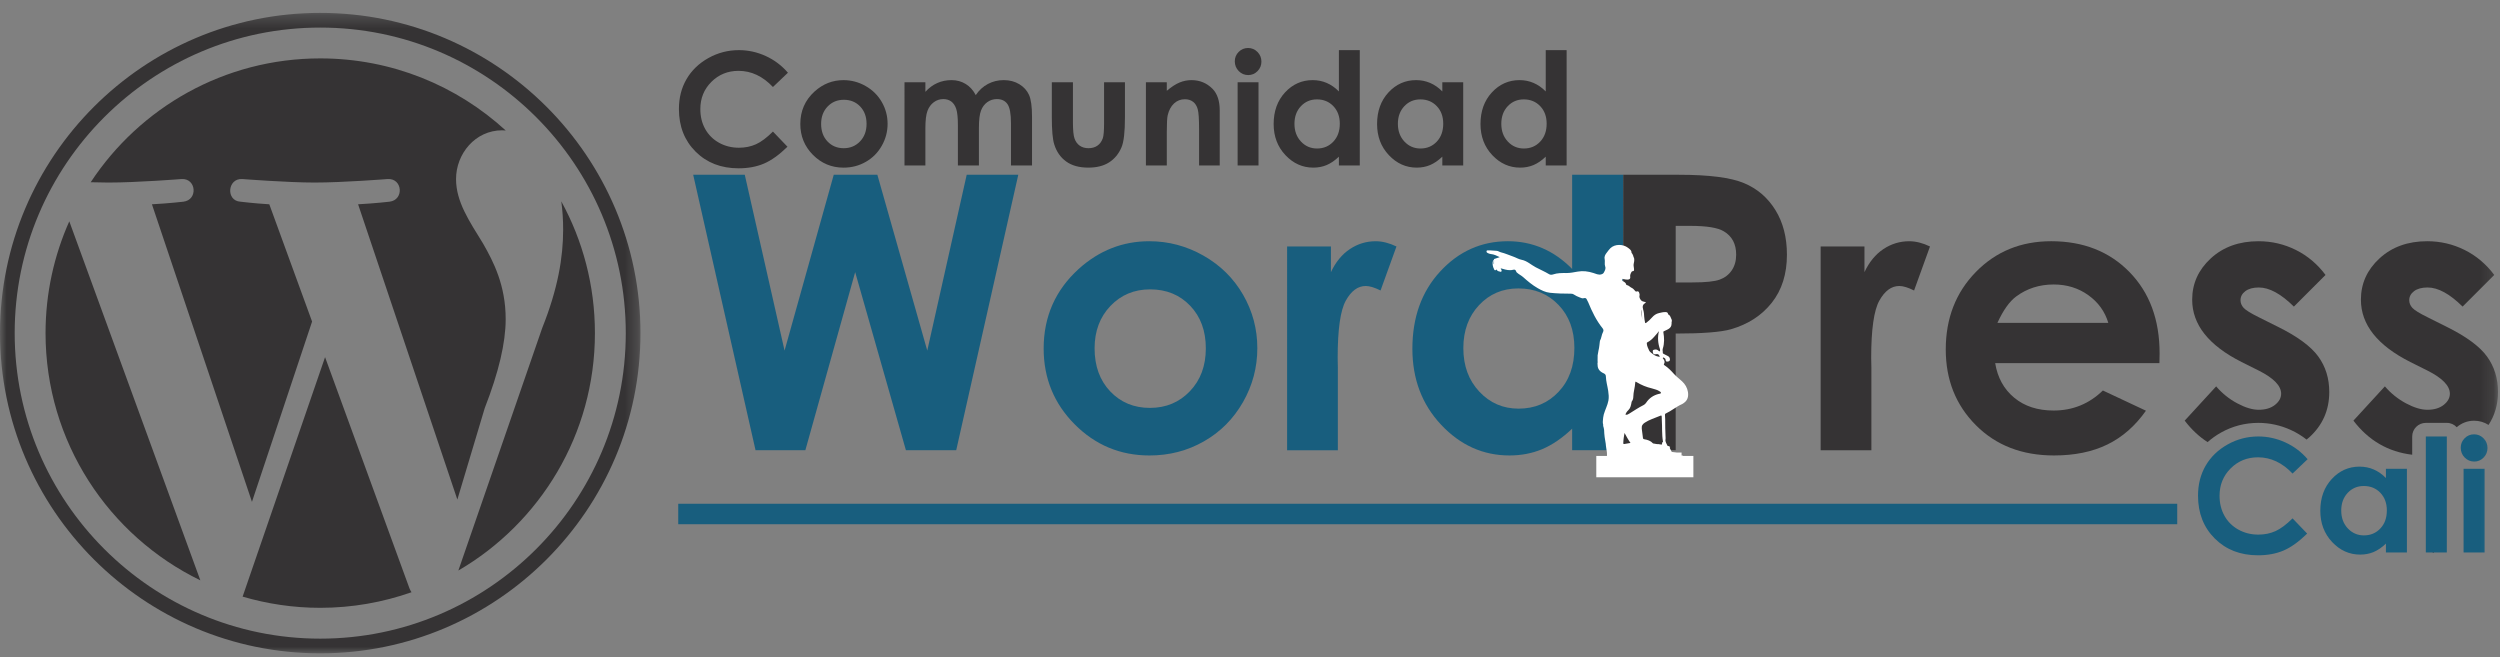 <svg height="51" viewBox="0 0 194 51" width="194" xmlns="http://www.w3.org/2000/svg" xmlns:xlink="http://www.w3.org/1999/xlink"><rect x="0" y="0" width="194" height="51" fill="#808080" stroke="none"/><mask id="a" fill="#fff"><path d="m0 .3h49.7v49.7h-49.7z" fill="#fff" fill-rule="evenodd"/></mask><mask id="b" fill="#fff"><path d="m0 50h193.845v-49.7h-193.845z" fill="#fff" fill-rule="evenodd"/></mask><g fill="none" fill-rule="evenodd"><path d="m188.781 42.871h.07v-6.493h-.07z" fill="#000"/><path d="m53.791 13.561h4.003l3.088 13.646 3.817-13.646h3.384l3.873 13.646 3.06-13.646h4.003l-4.817 21.377h-3.903l-3.938-13.82-3.866 13.82h-3.865z" fill="#185e7e"/><g transform="translate(0 .7)"><path d="m89.249 21.755c-1.232 0-2.259.429-3.078 1.286-.82.858-1.231 1.954-1.231 3.291 0 1.376.406 2.49 1.215 3.343.811.852 1.837 1.278 3.079 1.278 1.243 0 2.277-.43 3.101-1.293.825-.862 1.237-1.971 1.237-3.328 0-1.355-.405-2.458-1.215-3.306-.81-.847-1.846-1.271-3.108-1.271m-.065-3.735c1.492 0 2.894.373 4.207 1.119s2.337 1.759 3.074 3.037c.736 1.279 1.103 2.66 1.103 4.141 0 1.493-.37 2.888-1.111 4.186-.741 1.299-1.751 2.314-3.03 3.045s-2.688 1.097-4.229 1.097c-2.266 0-4.202-.807-5.805-2.419-1.604-1.614-2.406-3.574-2.406-5.879 0-2.471.907-4.53 2.718-6.176 1.589-1.434 3.415-2.151 5.479-2.151" fill="#185e7e"/><path d="m99.88 18.427h3.4v1.991c.369-.785.858-1.381 1.468-1.788.611-.406 1.278-.61 2.005-.61.514 0 1.052.136 1.613.407l-1.235 3.415c-.465-.232-.848-.349-1.147-.349-.612 0-1.127.378-1.548 1.134-.422.755-.632 2.237-.632 4.446l.014.771v6.395h-3.938z" fill="#185e7e"/><path d="m117.827 21.681c-1.227 0-2.245.435-3.057 1.301-.81.867-1.215 1.979-1.215 3.335 0 1.366.412 2.49 1.238 3.372.825.882 1.841 1.322 3.049 1.322 1.245 0 2.278-.434 3.098-1.301.822-.867 1.232-2.003 1.232-3.407 0-1.376-.41-2.49-1.232-3.343-.82-.852-1.858-1.279-3.113-1.279zm4.171-8.82h3.967v21.377h-3.967v-1.672c-.775.736-1.552 1.266-2.33 1.592-.779.324-1.623.486-2.533.486-2.042 0-3.808-.792-5.298-2.376s-2.236-3.553-2.236-5.907c0-2.442.721-4.442 2.164-6.002 1.441-1.56 3.193-2.34 5.253-2.34.949 0 1.839.18 2.671.538s1.602.896 2.309 1.613z" fill="#185e7e"/><g fill="#353334"><path d="m130.034 21.217h1.293c1.018 0 1.725-.073 2.122-.219.397-.145.709-.385.938-.721.226-.335.34-.742.34-1.217 0-.826-.319-1.43-.959-1.809-.464-.281-1.327-.423-2.587-.423h-1.147zm-4.069-8.355h4.316c2.334 0 4.018.214 5.05.646 1.031.431 1.846 1.129 2.441 2.093.596.964.894 2.119.894 3.466 0 1.492-.391 2.731-1.17 3.719-.78.989-1.838 1.677-3.175 2.064-.785.223-2.214.335-4.287.335v9.053h-4.069z"/><path d="m141.282 18.427h3.4v1.991c.369-.785.858-1.381 1.468-1.788.611-.406 1.278-.61 2.005-.61.514 0 1.052.136 1.613.407l-1.235 3.415c-.465-.232-.848-.349-1.147-.349-.611 0-1.127.378-1.548 1.134-.422.755-.633 2.237-.633 4.446l.015.771v6.395h-3.938z"/><path d="m163.604 24.355c-.263-.881-.779-1.598-1.551-2.15-.771-.552-1.667-.829-2.685-.829-1.107 0-2.077.311-2.911.93-.525.388-1.01 1.071-1.457 2.049zm3.967 3.125h-12.745c.184 1.124.675 2.018 1.475 2.681.799.664 1.819.996 3.059.996 1.482 0 2.757-.519 3.822-1.555l3.343 1.569c-.834 1.182-1.831 2.056-2.994 2.623-1.162.567-2.543.85-4.142.85-2.48 0-4.5-.782-6.059-2.347-1.561-1.564-2.34-3.524-2.34-5.878 0-2.413.777-4.416 2.332-6.009 1.555-1.594 3.505-2.391 5.849-2.391 2.491 0 4.515.797 6.075 2.391 1.559 1.593 2.339 3.699 2.339 6.314z"/><path d="m43.555 14.922c.095.679.145 1.407.145 2.193 0 2.162-.407 4.593-1.623 7.634l-6.509 18.825c6.337-3.696 10.598-10.561 10.598-18.424 0-3.707-.946-7.193-2.611-10.228zm-18.33 12.093-6.398 18.584c1.912.561 3.93.868 6.024.868 2.48 0 4.863-.43 7.08-1.208-.056-.092-.109-.19-.153-.293zm14.016-2.943c0-2.634-.946-4.459-1.758-5.878-1.08-1.757-2.094-3.242-2.094-5 0-1.957 1.486-3.782 3.579-3.782.094 0 .184.012.278.016-3.794-3.476-8.847-5.596-14.395-5.596-7.447 0-14 3.82-17.812 9.61.501.015.973.025 1.373.025 2.23 0 5.68-.273 5.68-.273 1.149-.066 1.285 1.623.137 1.758 0 0-1.156.135-2.439.201l7.762 23.091 4.666-13.99-3.32-9.101c-1.149-.066-2.238-.201-2.238-.201-1.149-.068-1.013-1.826.135-1.758 0 0 3.52.273 5.614.273 2.229 0 5.681-.273 5.681-.273 1.151-.066 1.285 1.623.136 1.758 0 0-1.157.135-2.438.201l7.703 22.915 2.127-7.104c1.082-2.771 1.623-5.064 1.623-6.892zm-35.707 1.078c0 8.436 4.901 15.729 12.013 19.185l-10.17-27.86c-1.18 2.649-1.843 5.584-1.843 8.675z"/><path d="m1.139 25.149c0-13.072 10.636-23.71 23.71-23.71s23.712 10.638 23.712 23.71-10.638 23.71-23.71 23.71-23.712-10.638-23.712-23.71m-1.139 0c0 13.701 11.148 24.851 24.849 24.851 13.705 0 24.851-11.15 24.851-24.851s-11.146-24.849-24.849-24.849-24.851 11.146-24.851 24.849" mask="url(#a)"/><path d="m61.143 4.944-1.163 1.108c-.79-.836-1.68-1.254-2.669-1.254-.834 0-1.537.286-2.108.856-.572.571-.857 1.274-.857 2.11 0 .582.126 1.099.38 1.551.253.451.61.806 1.073 1.064.462.256.977.385 1.542.385.483 0 .923-.09 1.323-.27.399-.18.837-.508 1.316-.984l1.127 1.176c-.645.63-1.255 1.067-1.828 1.31-.574.244-1.229.365-1.965.365-1.358 0-2.469-.431-3.333-1.291s-1.297-1.964-1.297-3.31c0-.87.196-1.643.591-2.32.393-.677.957-1.221 1.691-1.633.735-.411 1.525-.617 2.371-.617.721 0 1.414.152 2.081.456.667.305 1.242.737 1.725 1.298"/><path d="m65.479 7.043c-.504 0-.923.175-1.258.525-.335.351-.502.799-.502 1.345 0 .562.165 1.017.496 1.365s.75.523 1.258.523c.507 0 .93-.177 1.267-.529s.505-.805.505-1.359c0-.555-.165-1.004-.496-1.35-.332-.347-.755-.52-1.27-.52m-.027-1.525c.609 0 1.182.152 1.718.457.537.304.955.717 1.256 1.24.301.522.451 1.087.451 1.692 0 .61-.151 1.179-.454 1.709-.302.531-.715.946-1.238 1.244-.521.299-1.098.449-1.727.449-.926 0-1.716-.33-2.372-.989-.655-.659-.982-1.46-.982-2.401 0-1.01.37-1.851 1.11-2.523.649-.585 1.395-.878 2.238-.878"/><path d="m70.189 5.683h1.621v.742c.276-.305.585-.532.923-.682.339-.151.708-.226 1.108-.226.404 0 .768.099 1.093.297.325.197.586.486.784.866.257-.38.574-.669.948-.866.374-.198.783-.297 1.226-.297.46 0 .863.106 1.212.32s.599.493.752.837c.152.345.229.905.229 1.68v3.787h-1.633v-3.276c0-.733-.091-1.228-.273-1.488-.182-.258-.455-.388-.819-.388-.277 0-.525.079-.745.237-.22.159-.383.378-.489.656-.108.28-.162.728-.162 1.345v2.914h-1.631v-3.128c0-.578-.043-.996-.128-1.256-.085-.259-.213-.451-.384-.578s-.377-.19-.619-.19c-.27 0-.515.08-.735.241-.22.16-.384.385-.494.673-.109.289-.163.744-.163 1.365v2.873h-1.621z"/><path d="m81.621 5.683h1.639v3.11c0 .606.041 1.027.125 1.262.083.235.216.418.401.549s.411.196.682.196c.269 0 .498-.064.686-.193.189-.128.328-.318.42-.567.068-.186.102-.584.102-1.193v-3.164h1.62v2.736c0 1.128-.089 1.9-.268 2.316-.217.507-.538.895-.961 1.166-.424.271-.962.407-1.615.407-.708 0-1.281-.159-1.718-.476-.437-.316-.745-.757-.923-1.323-.127-.391-.19-1.104-.19-2.137z"/><path d="m88.923 5.683h1.62v.662c.367-.309.7-.525.999-.646.298-.121.604-.182.915-.182.641 0 1.184.224 1.631.671.375.38.563.941.563 1.685v4.268h-1.603v-2.828c0-.771-.034-1.282-.104-1.535-.069-.253-.189-.447-.361-.578-.172-.133-.384-.199-.637-.199-.327 0-.608.11-.843.328-.235.22-.398.524-.489.911-.047.202-.071.638-.071 1.31v2.591h-1.62z"/><path d="m96.039 12.141h1.621v-6.458h-1.621zm.811-9.117c.284 0 .528.103.731.309s.305.455.305.748c0 .289-.101.535-.302.739-.201.203-.442.306-.723.306-.288 0-.533-.105-.736-.312-.203-.208-.305-.461-.305-.757 0-.285.101-.528.302-.73s.444-.303.728-.303z" mask="url(#b)"/><path d="m102.195 7.013c-.501 0-.917.177-1.248.531-.332.354-.497.808-.497 1.363 0 .557.168 1.016.506 1.377.337.36.752.54 1.245.54.509 0 .931-.177 1.265-.532.335-.354.503-.818.503-1.392 0-.562-.168-1.017-.503-1.365-.334-.348-.758-.522-1.271-.522zm1.703-3.823h1.621v8.951h-1.621v-.683c-.316.301-.634.518-.951.651-.318.133-.663.199-1.035.199-.834 0-1.555-.324-2.164-.971s-.913-1.451-.913-2.413c0-.997.295-1.814.883-2.452.589-.637 1.305-.955 2.147-.955.387 0 .751.073 1.091.22.34.146.654.366.942.658z" mask="url(#b)"/><path d="m110.221 7.013c-.501 0-.917.177-1.248.531-.332.354-.497.808-.497 1.363 0 .557.168 1.016.506 1.377.337.36.752.54 1.245.54.509 0 .931-.177 1.265-.532.335-.354.503-.818.503-1.392 0-.562-.168-1.017-.503-1.365-.334-.348-.758-.522-1.271-.522zm1.703-1.33h1.621v6.458h-1.621v-.683c-.316.301-.634.518-.951.651-.318.133-.663.199-1.035.199-.834 0-1.555-.324-2.164-.971s-.913-1.451-.913-2.413c0-.997.295-1.814.883-2.452.589-.637 1.305-.955 2.147-.955.387 0 .751.073 1.091.22.34.146.654.366.942.658z" mask="url(#b)"/><path d="m118.246 7.013c-.501 0-.917.177-1.249.531-.331.354-.496.808-.496 1.363 0 .557.168 1.016.505 1.377.338.36.753.54 1.246.54.509 0 .931-.177 1.265-.532.335-.354.503-.818.503-1.392 0-.562-.168-1.017-.503-1.365-.334-.348-.758-.522-1.271-.522zm1.703-3.823h1.621v8.951h-1.621v-.683c-.316.301-.634.518-.951.651-.318.133-.663.199-1.035.199-.834 0-1.555-.324-2.164-.971s-.913-1.451-.913-2.413c0-.997.295-1.814.883-2.452.589-.637 1.304-.955 2.147-.955.387 0 .751.073 1.091.22.34.146.654.366.942.658z" mask="url(#b)"/></g><path d="m52.632 39.98h116.321v-1.589h-116.321z" fill="#185e7e" mask="url(#b)"/><path d="m126.064 32.897c.142.26.279.519.462.775-.174.03-.331.059-.489.085-.074.013-.075-.034-.074-.086.007-.26.054-.515.101-.774zm.296-1.769c.166-.16.201-.368.243-.575.007-.033.001-.069.024-.099.084-.107.117-.233.118-.365.004-.375.134-.733.151-1.106.005-.107.06-.055.1-.031.37.226.766.389 1.19.487.111.026.219.065.328.098.089.028.174.068.249.118.052.036.137.065.125.136-.012.065-.098.062-.154.074-.427.102-.761.332-1 .697-.05.074-.115.132-.194.172-.382.192-.734.43-1.095.655-.092.055-.182.125-.311.088.038-.142.126-.253.226-.349zm1.077-7.008c-.042-.263-.045-.53-.101-.795.122.253.067.53.101.795zm.399 1.744c.211-.103.38-.259.532-.432.126-.142.251-.284.369-.437-.122.478-.084.945.078 1.403.005.012.007.026.007.039-.001.043-.005.085-.007.13-.07-.006-.116-.05-.162-.087-.1-.082-.21-.064-.315-.036-.119.034-.082.142-.068.221.016.095.07.151.187.126.201-.043.279.006.347.202-.185-.026-.353-.071-.497-.185-.12-.094-.279-.188-.33-.301-.08-.174-.179-.359-.185-.564 0-.034.003-.056.044-.079zm1.118 5.868c0 .047-.001.096.002.143.04.562-.008 1.127.091 1.686.005.023.007.045-.018.052-.063.021-.058.069-.053.118.007.059-.019.076-.076.065-.078-.016-.158-.023-.236-.036-.024-.005-.043 0-.059.007l-.321-.055c-.004-.003-.01-.004-.014-.009-.177-.196-.413-.274-.665-.315-.078-.013-.105-.043-.113-.113-.03-.236-.068-.471-.091-.71-.024-.236.068-.354.238-.467.344-.228.74-.341 1.115-.502.194-.083.196-.076.2.136zm1.659 2.949c-.028-.024-.058-.044-.095-.035-.01.002-.019.001-.028.002v-.231h-.363c-.132-.023-.264-.035-.397-.047l-.167-.326c.02-.005.037-.016.038-.046.003-.056-.05-.046-.088-.054h-.001l-.015-.027-.093-.016c-.068-.166-.2-.311-.159-.513.013-.058.004-.121.002-.181-.015-.459-.034-.917-.028-1.377-.006-.112-.011-.224-.018-.338-.002-.047.008-.08.058-.102.447-.204.819-.537 1.273-.734.047-.021.088-.054.132-.085.309-.211.371-.521.321-.852-.05-.324-.214-.606-.459-.831-.206-.191-.434-.36-.62-.566-.226-.251-.457-.493-.743-.678-.05-.034-.062-.061-.03-.115.071-.119.036-.235-.032-.342-.029-.045-.107-.09-.048-.138.037-.031.101.03.146.063.031.023.041.051.046.088.026.158.051.175.195.153.122-.021.165-.083.142-.214-.017-.108-.08-.178-.179-.224-.1-.045-.198-.097-.293-.149-.034-.019-.079-.041-.077-.084.011-.11-.039-.211 0-.328.134-.418.116-.847.044-1.274-.009-.058.006-.058.052-.081.254-.132.579-.2.585-.577 0-.005.004-.009.003-.014-.025-.107.056-.218-.001-.321-.075-.132-.085-.308-.254-.381-.013-.006-.018-.038-.023-.058-.028-.112-.103-.131-.209-.132-.167-.002-.322.039-.483.075-.234.052-.403.174-.549.342-.136.155-.283.296-.451.417-.054.039-.083.029-.091-.027-.023-.146-.064-.291-.067-.444-.005-.182-.023-.369-.076-.542-.081-.268-.03-.398.133-.508.026-.018.074-.028.059-.073-.01-.032-.052-.025-.081-.029-.114-.023-.232-.054-.298-.15-.071-.101-.139-.213-.098-.356.016-.062-.008-.139-.028-.205-.026-.084-.095-.138-.182-.102-.082.035-.103-.011-.146-.056-.072-.077-.142-.172-.234-.21-.147-.061-.239-.206-.405-.23-.014-.002-.036-.02-.038-.032-.028-.154-.156-.208-.271-.275-.062-.037-.036-.099-.029-.14.009-.059.062-.019.096-.013.103.02.206.045.313.04.159-.007.227-.079.198-.234-.013-.078.003-.15.03-.215.031-.075.086-.196.136-.199.162-.007.133-.098.129-.196-.004-.125-.053-.258-.025-.371.036-.146.057-.285.037-.431-.019-.024-.029-.049-.025-.079l-.002-.002c-.018-.012-.028-.03-.024-.052-.004-.006-.007-.012-.005-.019-.018-.015-.026-.036-.018-.06-.005-.006-.007-.014-.006-.022-.018-.013-.028-.031-.024-.053l-.001-.003c-.019-.012-.029-.028-.026-.049l-.001-.003c-.02-.01-.03-.025-.029-.046l-.001-.002c-.014-.011-.028-.022-.041-.031.009-.206-.141-.3-.282-.407-.376-.287-1.008-.305-1.364.041-.105.102-.183.22-.271.333-.115.146-.214.297-.169.502.042.189-.029.387.04.575.069.185-.031.336-.111.486-.039.069-.109.112-.2.134-.223.051-.418-.05-.611-.113-.402-.128-.803-.181-1.22-.104-.288.052-.576.112-.872.11-.347-.002-.693-.007-1.03.108-.089.031-.211.039-.296-.012-.337-.203-.7-.357-1.048-.542-.369-.194-.674-.502-1.107-.584-.224-.042-.422-.17-.637-.245-.322-.112-.632-.255-.966-.335-.114-.027-.211-.114-.331-.114-.215.001-.426-.047-.64-.031-.051.004-.112-.028-.133.044-.019.063.006.112.062.144.084.047.17.085.271.094.241.02.452.127.688.24-.165.056-.305.101-.444.147v.412c-.083-.12.034-.25-.051-.367-.008.019-.018.038-.025.057-.076.25-.028.484.089.71.029.059.076.082.136.035.021-.018.042-.059.067-.006.047.104.146.113.24.135.039.01.076.035.108-.003.035-.042.033-.09.011-.135-.017-.034-.042-.063-.065-.095.059-.027.11.004.158.017.271.08.539.151.827.069.127-.037.197.033.237.169.006.023.032.04.051.058.145.134.329.216.475.346.354.316.716.622 1.132.858.297.169.602.322.949.358.532.055 1.066.073 1.601.07.087 0 .171.008.248.061.145.101.308.17.471.234.1.039.2.095.325.051.05-.017.152-.013.194.066.047.088.097.176.135.268.29.709.62 1.396 1.107 2.001.065.082.102.178.037.297-.118.211-.114.467-.238.679-.008.014-.005.033-.007.049-.032.233-.045.472-.105.697-.034.129-.034.259-.068.385v.083l-.003.231c0 .018 0 .036-.001.054v.052c.011.073.01.146-.008.221l.003.026c.002.022.005.044.006.066-.005.333.186.53.473.66.102.045.166.111.169.236.009.383.126.751.181 1.128.036.246.062.494.018.744-.069.378-.259.719-.362 1.086-.015.079-.031.157-.046.237-.006.146-.04.29-.024.438.03.068.024.14.024.213.04.101.055.208.072.314.009.367.061.731.13 1.091.001.027.002.056.005.083.009.077.021.154.031.23.044.206.067.41.055.61h-.827v1.657h7.534v-1.657z" fill="#fff" mask="url(#b)"/><path d="m175.246 32.115c.872 0 1.724.186 2.529.554.437.199.841.449 1.215.741.071-.059.146-.112.213-.175 1.032-.939 1.548-2.112 1.548-3.516 0-1.057-.286-1.977-.858-2.762-.571-.784-1.622-1.555-3.153-2.311l-1.453-.726c-.63-.31-1.024-.555-1.185-.734-.16-.179-.239-.376-.239-.589 0-.281.126-.515.377-.705.252-.188.602-.283 1.047-.283.813 0 1.72.494 2.718 1.483l2.455-2.456c-.629-.843-1.397-1.49-2.303-1.941-.906-.45-1.872-.676-2.899-.676-1.502 0-2.735.444-3.699 1.33-.963.887-1.446 1.954-1.446 3.204 0 1.939 1.279 3.551 3.837 4.84l1.337.668c1.152.581 1.73 1.177 1.73 1.788 0 .329-.161.62-.48.871-.32.252-.741.378-1.265.378-.484 0-1.039-.167-1.664-.501s-1.17-.772-1.634-1.315l-2.442 2.659c.525.688 1.117 1.242 1.776 1.667.31-.276.655-.523 1.037-.738.894-.501 1.871-.755 2.901-.755" fill="#353334" mask="url(#b)"/><path d="m188.244 32.115h1.63c.304 0 .576.13.768.336.38-.324.838-.503 1.347-.503.409 0 .79.113 1.122.328.486-.744.734-1.595.734-2.557 0-1.057-.287-1.977-.858-2.762-.571-.784-1.623-1.555-3.153-2.311l-1.453-.726c-.63-.31-1.025-.555-1.185-.734s-.239-.376-.239-.589c0-.281.125-.515.377-.705.252-.188.6-.283 1.047-.283.813 0 1.719.494 2.717 1.483l2.456-2.456c-.63-.843-1.398-1.49-2.303-1.941-.906-.45-1.873-.676-2.9-.676-1.502 0-2.734.444-3.698 1.33-.965.887-1.446 1.954-1.446 3.204 0 1.939 1.279 3.551 3.837 4.84l1.337.668c1.152.581 1.729 1.177 1.729 1.788 0 .329-.16.62-.479.871-.321.252-.741.378-1.265.378-.484 0-1.039-.167-1.664-.501s-1.17-.772-1.635-1.315l-2.441 2.659c1.179 1.545 2.7 2.425 4.561 2.646v-1.416c0-.583.473-1.056 1.057-1.056" fill="#353334" mask="url(#b)"/><path d="m179.071 34.934-1.169 1.114c-.795-.84-1.689-1.26-2.684-1.26-.838 0-1.544.287-2.119.86-.574.574-.862 1.281-.862 2.121 0 .586.128 1.105.382 1.56.255.454.614.81 1.079 1.069.466.259.982.388 1.551.388.485 0 .927-.09 1.33-.272.401-.182.843-.511 1.323-.988l1.133 1.181c-.649.633-1.261 1.073-1.838 1.317-.577.245-1.235.367-1.976.367-1.364 0-2.481-.433-3.35-1.298-.87-.865-1.305-1.974-1.305-3.327 0-.875.198-1.653.594-2.333.396-.681.963-1.228 1.701-1.642s1.533-.621 2.384-.621c.724 0 1.422.154 2.092.459.671.306 1.249.742 1.734 1.305" fill="#185e7e" mask="url(#b)"/><path d="m183.434 37.014c-.503 0-.922.178-1.255.534-.333.357-.499.813-.499 1.37 0 .561.169 1.023.508 1.384.339.362.757.544 1.252.544.512 0 .936-.179 1.273-.535s.506-.822.506-1.4c0-.564-.169-1.022-.506-1.372s-.763-.525-1.279-.525zm1.713-1.337h1.63v6.493h-1.63v-.686c-.317.302-.637.52-.957.654-.319.133-.666.199-1.04.199-.838 0-1.564-.325-2.176-.975-.611-.651-.918-1.459-.918-2.426 0-1.003.296-1.824.889-2.465.592-.641 1.311-.961 2.157-.961.39 0 .756.073 1.098.221.341.147.657.368.947.663z" fill="#185e7e" mask="url(#b)"/><path d="m188.244 42.171h1.629v-9h-1.629z" fill="#185e7e" mask="url(#b)"/><path d="m191.174 42.171h1.63v-6.493h-1.63zm.815-9.167c.286 0 .531.103.735.31s.306.458.306.752c0 .291-.101.538-.303.743s-.445.308-.726.308c-.29 0-.537-.104-.741-.313s-.307-.463-.307-.761c0-.287.102-.531.304-.735.202-.203.446-.304.732-.304z" fill="#185e7e" mask="url(#b)"/></g></g></svg>
